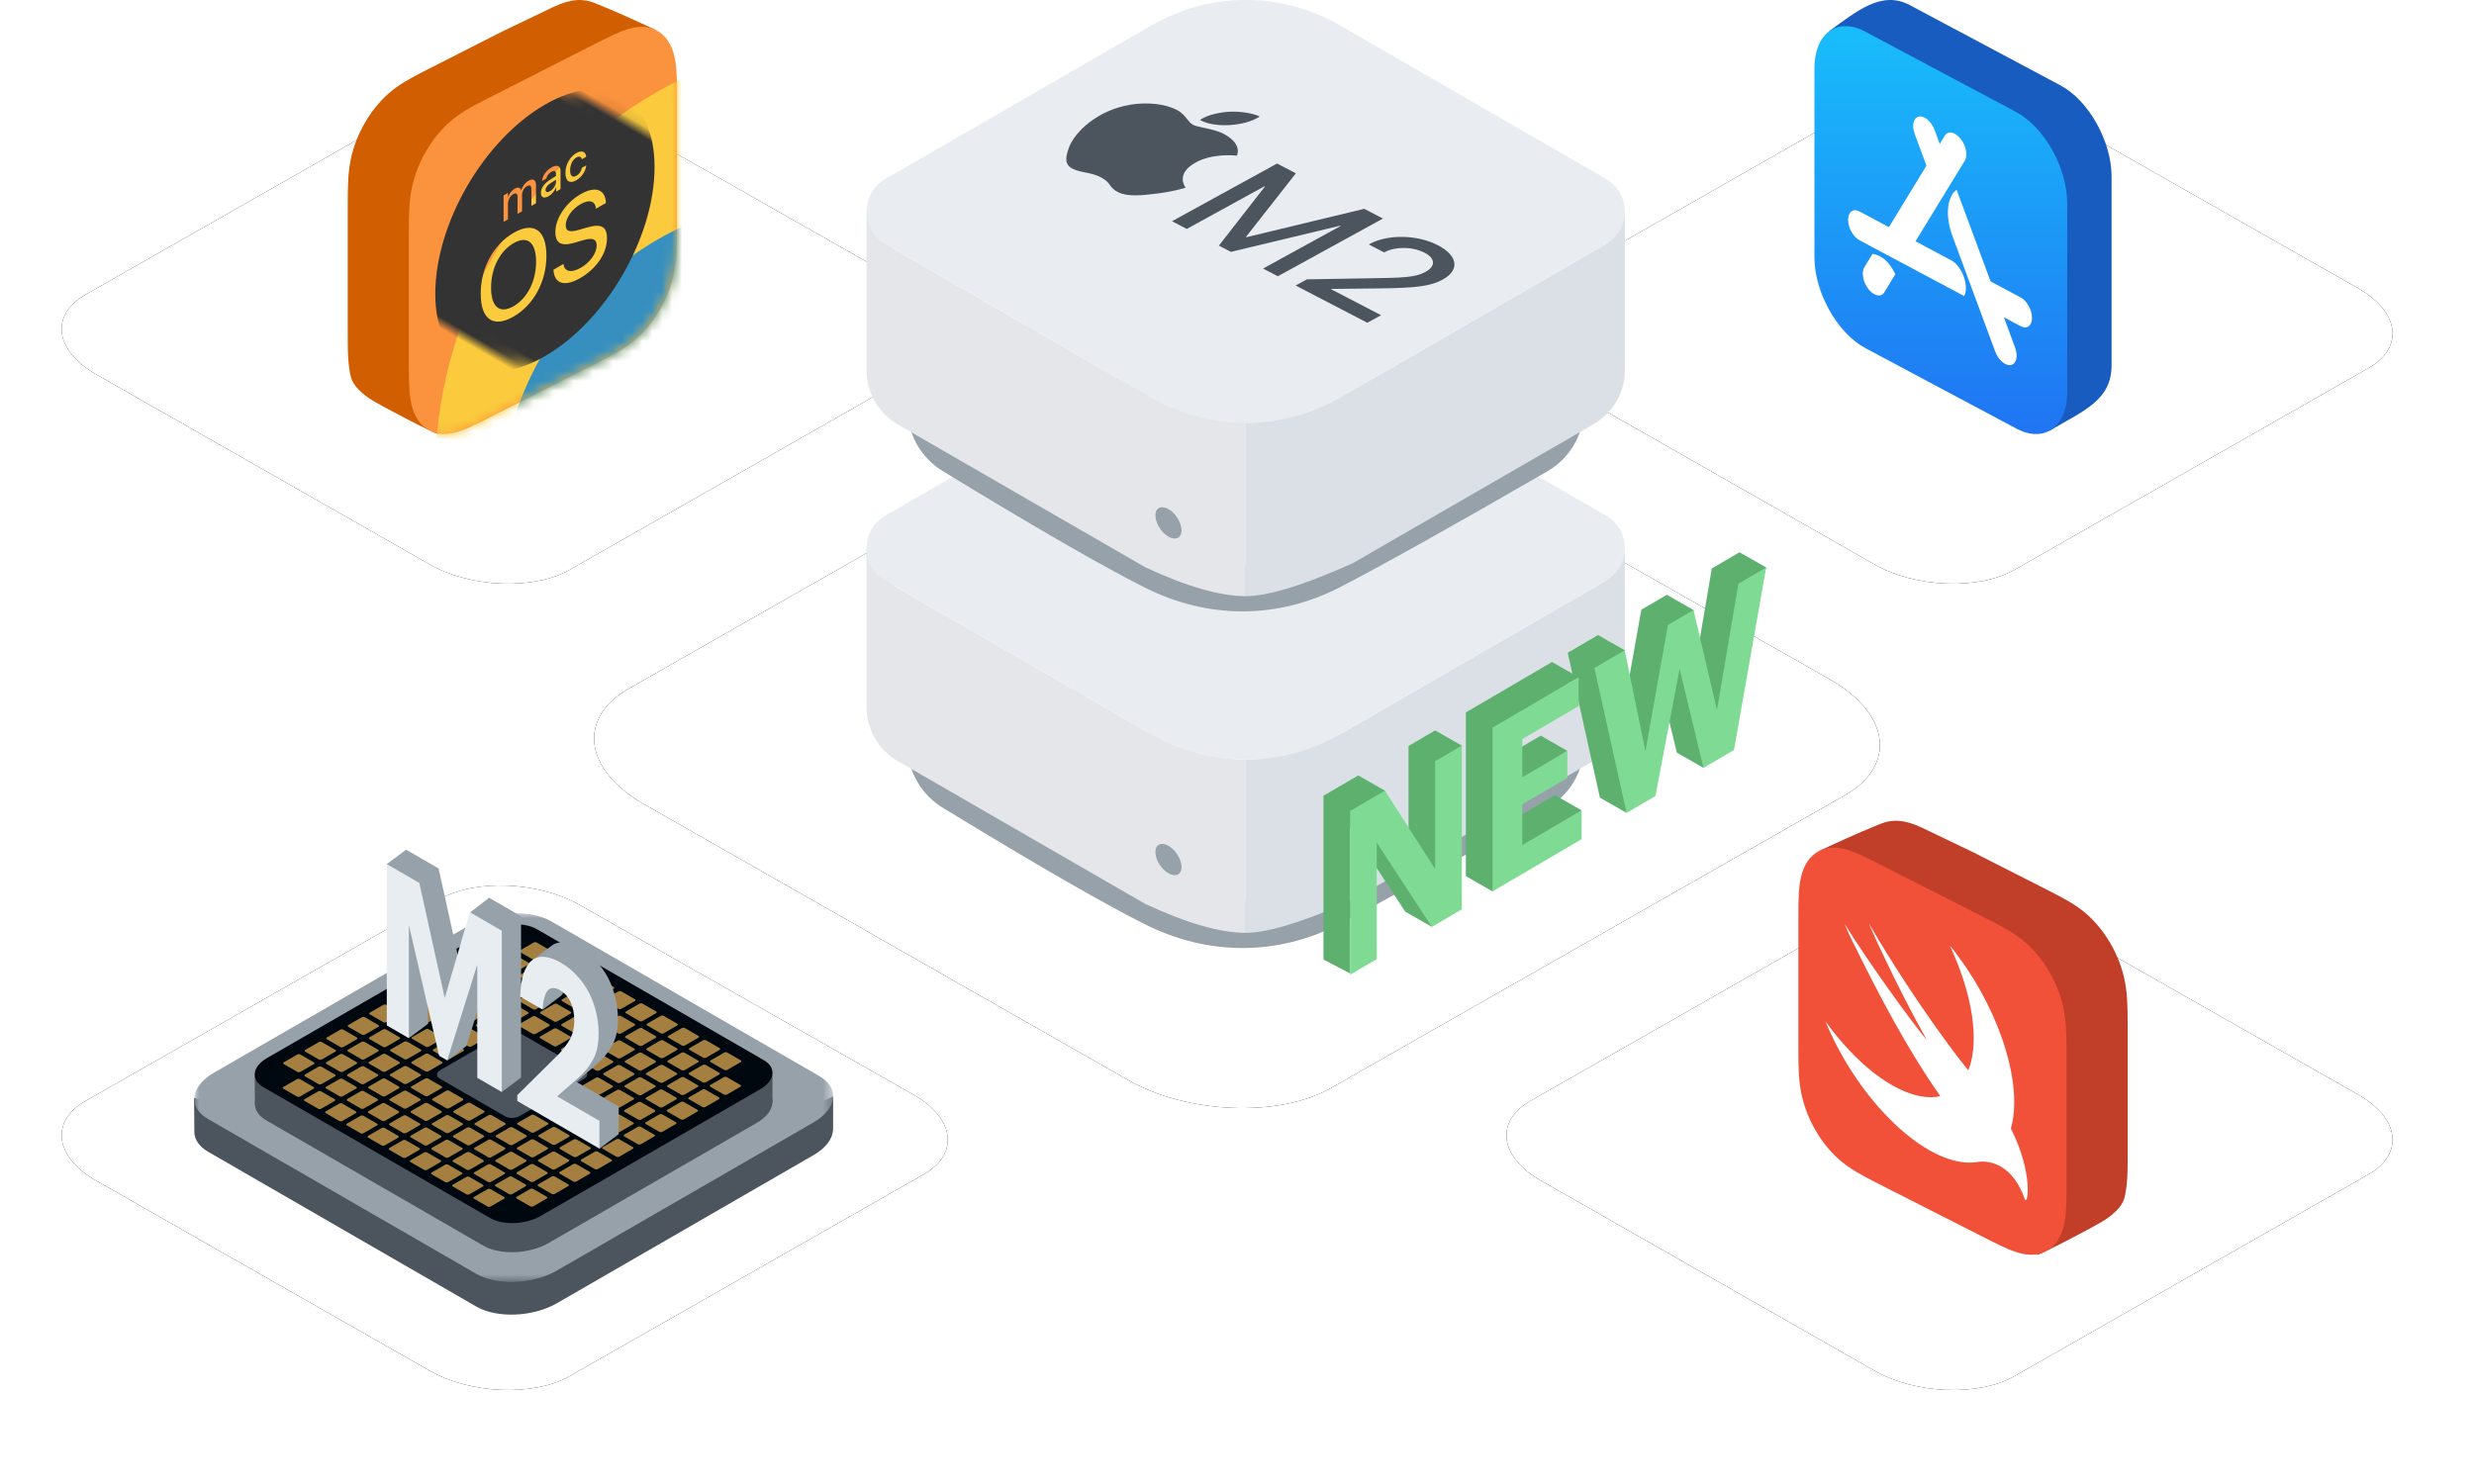 <svg xmlns="http://www.w3.org/2000/svg" xmlns:xlink="http://www.w3.org/1999/xlink" width="250" height="150" viewBox="0 0 250 150"><defs><filter id="b" width="127.7%" height="148.6%" x="-13.9%" y="-24.3%" filterUnits="objectBoundingBox"><feOffset in="SourceAlpha" result="shadowOffsetOuter1"/><feGaussianBlur in="shadowOffsetOuter1" result="shadowBlurOuter1" stdDeviation="6"/><feColorMatrix in="shadowBlurOuter1" values="0 0 0 0 0.216 0 0 0 0 0.561 0 0 0 0 0.749 0 0 0 0.15 0"/></filter><filter id="d" width="140.2%" height="170.6%" x="-20.1%" y="-35.3%" filterUnits="objectBoundingBox"><feOffset in="SourceAlpha" result="shadowOffsetOuter1"/><feGaussianBlur in="shadowOffsetOuter1" result="shadowBlurOuter1" stdDeviation="6"/><feColorMatrix in="shadowBlurOuter1" values="0 0 0 0 0.216 0 0 0 0 0.561 0 0 0 0 0.749 0 0 0 0.15 0"/></filter><filter id="f" width="140.2%" height="170.6%" x="-20.1%" y="-35.3%" filterUnits="objectBoundingBox"><feOffset in="SourceAlpha" result="shadowOffsetOuter1"/><feGaussianBlur in="shadowOffsetOuter1" result="shadowBlurOuter1" stdDeviation="6"/><feColorMatrix in="shadowBlurOuter1" values="0 0 0 0 0.216 0 0 0 0 0.561 0 0 0 0 0.749 0 0 0 0.15 0"/></filter><filter id="h" width="140.2%" height="170.6%" x="-20.1%" y="-35.3%" filterUnits="objectBoundingBox"><feOffset in="SourceAlpha" result="shadowOffsetOuter1"/><feGaussianBlur in="shadowOffsetOuter1" result="shadowBlurOuter1" stdDeviation="6"/><feColorMatrix in="shadowBlurOuter1" values="0 0 0 0 0.216 0 0 0 0 0.561 0 0 0 0 0.749 0 0 0 0.15 0"/></filter><filter id="j" width="140.2%" height="170.6%" x="-20.1%" y="-35.3%" filterUnits="objectBoundingBox"><feOffset in="SourceAlpha" result="shadowOffsetOuter1"/><feGaussianBlur in="shadowOffsetOuter1" result="shadowBlurOuter1" stdDeviation="6"/><feColorMatrix in="shadowBlurOuter1" values="0 0 0 0 0.216 0 0 0 0 0.561 0 0 0 0 0.749 0 0 0 0.15 0"/></filter><filter id="k" width="141.8%" height="151.8%" x="-20.9%" y="-17.8%" filterUnits="objectBoundingBox"><feOffset dy="5" in="SourceAlpha" result="shadowOffsetOuter1"/><feGaussianBlur in="shadowOffsetOuter1" result="shadowBlurOuter1" stdDeviation="4.5"/><feColorMatrix in="shadowBlurOuter1" result="shadowMatrixOuter1" values="0 0 0 0 0.298 0 0 0 0 0.333 0 0 0 0 0.365 0 0 0 0.15 0"/><feMerge><feMergeNode in="shadowMatrixOuter1"/><feMergeNode in="SourceGraphic"/></feMerge></filter><path id="a" d="M65.059,81.273 L113.959,109.146 C119.949,112.598 129.234,112.973 134.505,109.974 L186.421,80.385 C191.672,77.387 191.013,72.159 184.943,68.688 L135.983,40.854 C129.893,37.402 120.708,37.027 115.436,40.026 L63.521,69.615 C58.35,72.574 58.989,77.801 65.059,81.273 Z"/><path id="c" d="M155.689,37.823 L189.391,57.033 C193.519,59.412 199.918,59.67 203.551,57.604 L239.33,37.211 C242.95,35.145 242.496,31.542 238.312,29.15 L204.569,9.967 C200.372,7.588 194.042,7.33 190.409,9.396 L154.629,29.789 C151.065,31.828 151.506,35.43 155.689,37.823 Z"/><path id="e" d="M155.689,119.323 L189.391,138.533 C193.519,140.912 199.918,141.17 203.551,139.104 L239.33,118.711 C242.95,116.645 242.496,113.042 238.312,110.65 L204.569,91.467 C200.372,89.088 194.042,88.83 190.409,90.896 L154.629,111.289 C151.065,113.328 151.506,116.93 155.689,119.323 Z"/><path id="g" d="M9.689,37.823 L43.391,57.033 C47.519,59.412 53.918,59.67 57.551,57.604 L93.33,37.211 C96.95,35.145 96.496,31.542 92.312,29.15 L58.569,9.967 C54.372,7.588 48.042,7.33 44.409,9.396 L8.629,29.789 C5.065,31.828 5.506,35.43 9.689,37.823 Z"/><path id="i" d="M9.689,119.323 L43.391,138.533 C47.519,140.912 53.918,141.17 57.551,139.104 L93.33,118.711 C96.95,116.645 96.496,113.042 92.312,110.65 L58.569,91.467 C54.372,89.088 48.042,88.83 44.409,90.896 L8.629,111.289 C5.065,113.328 5.506,116.93 9.689,119.323 Z"/><path id="m" d="M27.1,22.958 C27.098,22.632 27.095,22.305 27.088,21.976 C27.072,21.259 27.037,20.526 26.931,19.771 C26.824,19.005 26.649,18.254 26.373,17.467 C26.103,16.694 25.749,15.933 25.326,15.215 C24.904,14.496 24.417,13.826 23.885,13.232 C23.344,12.629 22.789,12.138 22.193,11.707 C21.606,11.282 21.007,10.936 20.413,10.615 C20.14,10.468 19.868,10.326 19.595,10.185 C19.271,10.019 18.948,9.854 18.624,9.69 L11.45,6.045 L8.478,4.535 C8.154,4.37 7.83,4.206 7.507,4.043 C7.234,3.907 6.961,3.772 6.689,3.642 C6.54,3.572 6.392,3.502 6.243,3.435 C5.796,3.234 5.349,3.054 4.908,2.925 C4.461,2.794 4.038,2.72 3.625,2.713 C3.488,2.712 3.352,2.717 3.217,2.731 C2.817,2.771 2.444,2.879 2.104,3.053 C1.99,3.111 1.881,3.176 1.775,3.248 C1.353,3.538 0.999,3.939 0.728,4.437 C0.453,4.944 0.278,5.517 0.171,6.174 C0.065,6.822 0.03,7.519 0.014,8.22 C0.007,8.542 0.004,8.866 0.002,9.19 C0,9.576 0,9.962 0,10.349 L0,15.623 L0,22.462 C0,22.849 0,23.235 0.002,23.623 C0.004,23.949 0.007,24.276 0.014,24.605 C0.03,25.322 0.065,26.055 0.171,26.809 C0.278,27.576 0.453,28.327 0.728,29.114 C0.999,29.887 1.353,30.648 1.775,31.366 C2.197,32.085 2.684,32.755 3.217,33.349 C3.758,33.953 4.313,34.443 4.908,34.874 C5.496,35.298 6.095,35.645 6.689,35.965 C6.961,36.113 7.234,36.255 7.507,36.395 C7.83,36.563 8.154,36.727 8.478,36.891 L18.624,42.046 C18.948,42.211 19.271,42.376 19.595,42.537 C19.868,42.674 20.14,42.809 20.413,42.939 C21.007,43.221 21.606,43.484 22.193,43.656 C22.789,43.831 23.344,43.904 23.885,43.85 C24.417,43.797 24.904,43.622 25.326,43.332 C25.749,43.043 26.103,42.642 26.373,42.144 C26.649,41.637 26.824,41.064 26.931,40.406 C27.037,39.759 27.072,39.062 27.088,38.361 C27.095,38.039 27.098,37.716 27.1,37.391 C27.102,37.005 27.102,36.619 27.102,36.232 L27.102,24.119 C27.102,23.732 27.102,23.346 27.1,22.958 Z"/><linearGradient id="l" x1="50%" x2="50%" y1="0%" y2="100%"><stop offset="0%" stop-color="#18BFFB"/><stop offset="100%" stop-color="#2072F3"/></linearGradient><polygon id="o" points="0 0 64.55 0 64.55 37.268 0 37.268"/></defs><g fill="none" fill-rule="evenodd"><rect width="250" height="150"/><use xlink:href="#a" fill="#000" filter="url(#b)"/><use xlink:href="#a" fill="#FFF"/><use xlink:href="#c" fill="#000" filter="url(#d)"/><use xlink:href="#c" fill="#FFF"/><use xlink:href="#e" fill="#000" filter="url(#f)"/><use xlink:href="#e" fill="#FFF"/><use xlink:href="#g" fill="#000" filter="url(#h)"/><use xlink:href="#g" fill="#FFF"/><use xlink:href="#i" fill="#000" filter="url(#j)"/><use xlink:href="#i" fill="#FFF"/><g filter="url(#k)" transform="translate(87.565 29.028)"><path fill="#97A1AA" d="M25.615,53.654 L4.123,41.244 C4.123,43.912 5.546,46.376 7.856,47.71 C17.043,53.317 23.779,57.202 28.063,59.364 C34.489,62.607 41.524,62.607 47.82,59.364 C52.017,57.202 59.005,53.297 68.784,47.649 C71.033,46.348 72.44,43.976 72.512,41.39 L72.515,41.179 L50.973,53.643 C43.13,58.181 33.461,58.185 25.615,53.654 Z"/><path fill="#DAE0E5" d="M73.466,42.882 L49.154,56.917 L48.485,57.214 L47.833,57.497 L47.198,57.767 L46.579,58.022 C46.478,58.064 46.377,58.105 46.276,58.145 L45.683,58.38 L45.106,58.601 L44.546,58.808 L44.002,59.001 L43.476,59.181 C43.389,59.21 43.303,59.238 43.218,59.265 L42.717,59.424 C42.059,59.627 41.445,59.793 40.876,59.921 L40.457,60.011 C39.637,60.177 38.917,60.26 38.297,60.26 L38.297,42.753 C41.925,42.753 45.632,41.467 48.852,39.617 L74.527,24.782 C75.566,24.108 76.469,22.903 76.633,21.539 L76.633,37.396 C76.633,39.659 75.426,41.75 73.466,42.882 Z"/><path fill="#E4E6EA" d="M38.317,60.26 C35.726,60.26 32.343,59.286 28.167,57.34 L3.168,42.911 C1.208,41.78 0,39.688 0,37.425 L0,21.529 L2.872,25.242 L28.424,39.981 C32.245,41.829 35.543,42.753 38.317,42.753 L38.317,60.26 Z"/><path fill="#E9EDF2" d="M28.816,40.207 L1.901,24.667 C0.083,23.618 -0.54,21.293 0.51,19.476 C0.843,18.898 1.323,18.418 1.901,18.085 L28.815,2.546 C34.694,-0.849 41.938,-0.849 47.817,2.546 L74.733,18.086 C76.55,19.135 77.173,21.459 76.124,23.277 C75.79,23.855 75.31,24.334 74.733,24.668 L47.818,40.207 C41.939,43.601 34.696,43.601 28.816,40.207 Z"/><path fill="#97A1AA" d="M30.51,54.244 C31.239,54.662 31.83,54.378 31.83,53.61 C31.83,52.842 31.239,51.881 30.51,51.463 C29.781,51.045 29.19,51.328 29.19,52.096 C29.19,52.864 29.781,53.826 30.51,54.244 Z"/></g><g transform="translate(87.565)"><path fill="#97A1AA" d="M25.615,53.654 L4.123,41.244 C4.123,43.912 5.546,46.376 7.856,47.71 C17.043,53.317 23.779,57.202 28.063,59.364 C34.489,62.607 41.524,62.607 47.82,59.364 C52.017,57.202 59.005,53.297 68.784,47.649 C71.033,46.348 72.44,43.976 72.512,41.39 L72.515,41.179 L50.973,53.643 C43.13,58.181 33.461,58.185 25.615,53.654 Z"/><path fill="#DAE0E5" d="M73.466,42.882 L49.154,56.917 L48.485,57.214 L47.833,57.497 L47.198,57.767 L46.579,58.022 C46.478,58.064 46.377,58.105 46.276,58.145 L45.683,58.38 L45.106,58.601 L44.546,58.808 L44.002,59.001 L43.476,59.181 C43.389,59.21 43.303,59.238 43.218,59.265 L42.717,59.424 C42.059,59.627 41.445,59.793 40.876,59.921 L40.457,60.011 C39.637,60.177 38.917,60.26 38.297,60.26 L38.297,42.753 C41.925,42.753 45.632,41.467 48.852,39.617 L74.527,24.782 C75.566,24.108 76.469,22.903 76.633,21.539 L76.633,37.396 C76.633,39.659 75.426,41.75 73.466,42.882 Z"/><path fill="#E4E6EA" d="M38.317,60.26 C35.726,60.26 32.343,59.286 28.167,57.34 L3.168,42.911 C1.208,41.78 0,39.688 0,37.425 L0,21.529 L2.872,25.242 L28.424,39.981 C32.245,41.829 35.543,42.753 38.317,42.753 L38.317,60.26 Z"/><path fill="#E9EDF2" d="M28.816,40.207 L1.901,24.667 C0.083,23.618 -0.54,21.293 0.51,19.476 C0.843,18.898 1.323,18.418 1.901,18.085 L28.815,2.546 C34.694,-0.849 41.938,-0.849 47.817,2.546 L74.733,18.086 C76.55,19.135 77.173,21.459 76.124,23.277 C75.79,23.855 75.31,24.334 74.733,24.668 L47.818,40.207 C41.939,43.601 34.696,43.601 28.816,40.207 Z"/><path fill="#4C555D" d="M36.627,11.294 C35.645,11.358 34.407,11.621 33.699,12.122 C34.415,12.562 35.674,12.718 36.755,12.638 C37.836,12.565 38.997,12.277 39.733,11.775 C39.009,11.429 37.722,11.236 36.627,11.294 Z M25.425,19.427 C26.372,19.904 27.839,19.752 29.293,19.571 C30.769,19.399 31.916,19.068 32.193,18.989 C32.225,18.979 32.246,18.973 32.253,18.972 C32.239,18.957 31.13,17.617 33.244,16.434 C34.956,15.479 37.168,15.706 37.413,15.731 C37.422,15.732 37.429,15.732 37.432,15.733 C37.834,14.642 36.73,13.894 36.299,13.647 C35.707,13.265 34.807,13.072 34.074,12.915 C33.611,12.816 33.215,12.731 33.005,12.622 C32.765,12.498 32.589,12.278 32.391,12.033 C32.134,11.714 31.841,11.351 31.33,11.094 C30.133,10.494 28.369,10.303 26.69,10.578 C23.303,11.129 20.999,13.369 20.443,14.947 C20.172,15.721 19.893,16.611 20.84,17.065 C21.267,17.27 21.684,17.351 22.114,17.436 C22.61,17.533 23.125,17.633 23.695,17.93 C24.233,18.21 24.425,18.47 24.609,18.721 C24.787,18.962 24.958,19.194 25.425,19.427 Z M30.865,22.362 L32.362,23.14 L40.2,18.835 L40.251,18.862 L35.605,24.826 L36.824,25.459 L47.853,22.814 L47.904,22.841 L40.067,27.146 L41.564,27.924 L52.183,22.091 L50.29,21.107 L38.378,23.978 L38.334,23.955 L43.385,17.517 L41.485,16.529 L30.865,22.362 Z M43.361,28.859 L50.603,32.624 L51.994,31.86 L46.953,29.239 L47.02,29.203 L51.796,29.152 C55.58,29.106 57.006,28.926 58.22,28.259 L58.235,28.251 C59.95,27.309 59.777,25.851 57.745,24.794 C55.676,23.718 52.693,23.639 50.794,24.682 L50.75,24.706 L52.305,25.515 L52.35,25.49 C53.439,24.908 55.165,24.909 56.406,25.553 C57.477,26.11 57.519,26.903 56.518,27.461 L56.503,27.469 C55.679,27.922 54.804,28.065 51.982,28.108 L44.495,28.236 L43.361,28.859 Z"/><path fill="#97A1AA" d="M30.51,54.244 C31.239,54.662 31.83,54.378 31.83,53.61 C31.83,52.842 31.239,51.881 30.51,51.463 C29.781,51.045 29.19,51.328 29.19,52.096 C29.19,52.864 29.781,53.826 30.51,54.244 Z"/></g><g fill-rule="nonzero" transform="translate(133.738 55.82)"><path fill="#5EB06E" d="M0,24.614 L3.513,22.557 L6.207,24.097 L8.595,30.483 L8.595,19.582 L11.286,18.006 L13.98,19.546 L11.286,34.555 L10.953,37.866 L8.259,36.327 L2.691,27.806 L2.691,42.577 L0,41.162 L0,24.614 Z M14.388,16.19 L23.095,11.093 L25.789,12.632 L17.396,17.758 L17.396,21.211 L21.955,18.541 L24.649,20.081 L17.396,24.55 L17.396,28.061 L23.394,24.55 L26.088,26.089 L17.082,34.278 L14.388,32.739 L14.388,16.19 Z M24.683,10.163 L27.748,8.369 L30.442,9.908 L29.841,18.577 L32.12,5.809 L34.699,4.299 L37.393,5.839 L37.072,14.413 L39.239,1.641 L42.042,0 L44.736,1.539 L39.77,18.541 L38.402,21.796 L35.708,20.257 L33.895,12.721 L32.732,20.409 L30.85,23.101 L30.629,26.347 L27.935,24.808 L24.683,10.163 Z"/><path fill="#7FDB93" d="M2.694,26.153 L6.207,24.097 L11.289,32.022 L11.289,21.121 L13.98,19.546 L13.98,36.094 L10.953,37.866 L5.385,29.346 L5.385,41.126 L2.694,42.702 L2.694,26.153 Z M17.082,17.73 L25.789,12.632 L25.789,15.548 L20.09,18.885 L20.09,22.75 L24.649,20.081 L24.649,22.812 L20.09,25.481 L20.09,29.601 L26.088,26.089 L26.088,29.005 L17.082,34.278 L17.082,17.73 Z M27.377,11.702 L30.442,9.908 L32.534,20.116 L34.814,7.348 L37.393,5.839 L39.766,15.952 L41.933,3.18 L44.736,1.539 L41.485,19.991 L38.402,21.796 L35.991,11.774 L33.543,24.641 L30.629,26.347 L27.377,11.702 Z"/></g><g fill-rule="nonzero" transform="translate(183.348)"><path fill="#185CBF" d="M24.867,8.632 L9.644,0.517 C6.792,-1.003 4.305,1.12 1.507,3.13 L4.484,23.295 C4.484,26.861 6.792,30.983 9.644,32.503 L23.731,43.558 C27.204,41.507 30.03,40.479 30.03,36.909 L30.03,17.845 C30.027,14.273 27.718,10.152 24.867,8.632 Z"/><path fill="url(#l)" d="M20.383,11.322 L5.16,3.207 C2.308,1.687 0,3.347 0,6.918 L0,25.985 C0,29.552 2.308,33.673 5.16,35.193 L20.386,43.31 C23.234,44.828 25.546,43.17 25.546,39.599 L25.546,20.536 C25.543,16.964 23.234,12.842 20.383,11.322 Z"/><path fill="#FFF" d="M13.18,13.712 C13.499,13.182 14.211,13.326 14.77,14.024 C15.329,14.721 15.517,15.713 15.198,16.243 L10.214,24.389 L13.819,26.311 C14.987,26.934 15.642,29.002 15.134,29.923 L4.566,24.289 C3.921,23.945 3.404,23.022 3.404,22.214 C3.404,21.407 3.921,21.035 4.566,21.378 L7.529,22.958 L11.322,16.748 L10.137,13.541 C9.818,12.671 10.006,11.888 10.565,11.778 C11.124,11.676 11.83,12.288 12.155,13.162 L12.663,14.556 L13.18,13.712 Z M7.063,29.546 C6.743,30.076 6.031,29.932 5.473,29.235 C4.914,28.537 4.725,27.545 5.045,27.015 L5.875,25.659 C6.814,25.795 7.577,26.482 8.18,27.715 L7.063,29.546 Z M20.827,30.055 C21.472,30.399 21.989,31.322 21.989,32.13 C21.989,32.937 21.472,33.309 20.827,32.965 L19.148,32.07 L20.281,35.137 C20.6,36.007 20.412,36.79 19.853,36.9 C19.294,37.002 18.589,36.39 18.263,35.517 C16.354,30.353 14.92,26.486 13.969,23.912 C12.995,21.29 13.691,19.55 14.377,19.2 C15.141,21.246 16.28,24.329 17.803,28.443 L20.827,30.055 Z"/></g><g fill-rule="nonzero" transform="translate(181.726 82.959)"><path fill="#C13E29" d="M33.273,20.078 C33.271,19.751 33.268,19.425 33.261,19.095 C33.245,18.378 33.21,17.645 33.104,16.891 C32.997,16.124 32.822,15.373 32.546,14.586 C32.276,13.814 31.922,13.052 31.5,12.334 C31.077,11.615 30.591,10.946 30.058,10.352 C29.517,9.748 28.962,9.257 28.367,8.827 C27.779,8.402 27.18,8.056 26.586,7.735 C26.313,7.587 26.041,7.445 25.768,7.305 C25.445,7.138 25.121,6.973 24.797,6.809 L17.623,3.164 C15.451,2.114 13.755,1.3 12.533,0.722 C10.68,-0.155 9.479,-0.155 8.319,0.307 C5.865,1.284 2.72,2.752 2.104,3.053 C2.912,3.357 6.203,4.639 6.187,5.339 C6.18,5.661 6.177,5.985 6.175,6.309 C6.173,6.695 6.173,7.081 6.173,7.468 L6.173,12.742 L6.173,19.581 C6.173,19.968 6.173,20.354 6.175,20.742 C6.177,21.068 6.18,21.395 6.187,21.724 C6.203,22.441 6.238,23.174 6.344,23.929 C6.451,24.695 6.626,25.446 6.902,26.233 C7.172,27.006 7.526,27.767 7.948,28.485 C8.37,29.204 8.857,29.874 9.39,30.468 C9.931,31.072 10.486,31.562 11.082,31.993 C11.669,32.417 12.268,32.764 12.862,33.085 C13.134,33.232 13.407,33.374 13.68,33.515 C14.004,33.682 14.327,33.846 14.651,34.01 L24.797,39.166 C25.121,39.33 25.445,39.495 25.768,39.657 C26.041,39.793 26.313,39.928 26.586,40.058 C27.18,40.341 23.526,44.027 24.161,43.868 C24.797,43.708 30.154,40.9 31.006,40.329 C31.857,39.757 32.7,39.005 32.934,38.18 C33.168,37.355 33.245,36.181 33.261,35.48 C33.268,35.158 33.271,34.835 33.273,34.51 C33.275,34.124 33.275,33.738 33.275,33.351 L33.275,21.238 C33.275,20.852 33.275,20.465 33.273,20.078 Z"/><path fill="#F05138" d="M27.1,22.958 C27.098,22.632 27.095,22.305 27.088,21.976 C27.072,21.259 27.037,20.526 26.931,19.771 C26.824,19.005 26.649,18.254 26.373,17.467 C26.103,16.694 25.749,15.933 25.326,15.215 C24.904,14.496 24.417,13.826 23.885,13.232 C23.344,12.629 22.789,12.138 22.193,11.707 C21.606,11.282 21.007,10.936 20.413,10.615 C20.14,10.468 19.868,10.326 19.595,10.185 C19.271,10.019 18.948,9.854 18.624,9.69 L11.45,6.045 L8.478,4.535 C8.154,4.37 7.83,4.206 7.507,4.043 C7.234,3.907 6.961,3.772 6.689,3.642 C6.54,3.572 6.392,3.502 6.243,3.435 C5.796,3.234 5.349,3.054 4.908,2.925 C4.461,2.794 4.038,2.72 3.625,2.713 C3.488,2.712 3.352,2.717 3.217,2.731 C2.817,2.771 2.444,2.879 2.104,3.053 C1.99,3.111 1.881,3.176 1.775,3.248 C1.353,3.538 0.999,3.939 0.728,4.437 C0.453,4.944 0.278,5.517 0.171,6.174 C0.065,6.822 0.03,7.519 0.014,8.22 C0.007,8.542 0.004,8.866 0.002,9.19 C0,9.576 0,9.962 0,10.349 L0,15.623 L0,22.462 C0,22.849 0,23.235 0.002,23.623 C0.004,23.949 0.007,24.276 0.014,24.605 C0.03,25.322 0.065,26.055 0.171,26.809 C0.278,27.576 0.453,28.327 0.728,29.114 C0.999,29.887 1.353,30.648 1.775,31.366 C2.197,32.085 2.684,32.755 3.217,33.349 C3.758,33.953 4.313,34.443 4.908,34.874 C5.496,35.298 6.095,35.645 6.689,35.965 C6.961,36.113 7.234,36.255 7.507,36.395 C7.83,36.563 8.154,36.727 8.478,36.891 L18.624,42.046 C18.948,42.211 19.271,42.376 19.595,42.537 C19.868,42.674 20.14,42.809 20.413,42.939 C21.007,43.221 21.606,43.484 22.193,43.656 C22.789,43.831 23.344,43.904 23.885,43.85 C24.417,43.797 24.904,43.622 25.326,43.332 C25.749,43.043 26.103,42.642 26.373,42.144 C26.649,41.637 26.824,41.064 26.931,40.406 C27.037,39.759 27.072,39.062 27.088,38.361 C27.095,38.039 27.098,37.716 27.1,37.391 C27.102,37.005 27.102,36.619 27.102,36.232 L27.102,24.119 C27.102,23.732 27.102,23.346 27.1,22.958 Z"/><path fill="#FFF" d="M21.475,31.111 C21.474,31.11 21.474,31.109 21.473,31.108 C21.503,31.001 21.534,30.896 21.56,30.784 C22.685,26.005 19.94,18.285 15.294,12.594 C17.33,16.923 18.23,21.371 17.43,24.455 C17.359,24.73 17.273,24.985 17.179,25.228 C17.076,25.095 16.946,24.937 16.772,24.734 C16.772,24.734 12.151,18.98 7.142,10.41 C7.011,10.185 9.813,16.548 12.993,22.176 C11.495,20.41 7.319,14.662 4.676,10.43 C5.001,11.242 5.387,12.061 5.812,12.876 C8.019,17.34 10.898,22.926 14.347,27.845 C11.924,28.385 8.499,26.783 5.09,23.144 C4.247,22.244 3.454,21.272 2.72,20.252 C4.164,23.741 6.386,27.248 9.091,30.011 C12.317,33.305 15.525,34.823 17.915,34.521 L17.913,34.523 C17.924,34.521 17.938,34.519 17.949,34.516 C18.047,34.503 18.144,34.488 18.24,34.469 C19.388,34.341 21.655,34.771 22.872,38.217 C23.17,39.06 23.804,35.715 21.475,31.111 Z"/></g><g transform="matrix(-1 0 0 1 68.415 0)"><path fill="#D15E00" fill-rule="nonzero" d="M33.273,20.078 C33.271,19.751 33.268,19.425 33.261,19.095 C33.245,18.378 33.21,17.645 33.104,16.891 C32.997,16.124 32.822,15.373 32.546,14.586 C32.276,13.814 31.922,13.052 31.5,12.334 C31.077,11.615 30.591,10.946 30.058,10.352 C29.517,9.748 28.962,9.257 28.367,8.827 C27.779,8.402 27.18,8.056 26.586,7.735 C26.313,7.587 26.041,7.445 25.768,7.305 C25.445,7.138 25.121,6.973 24.797,6.809 L17.623,3.164 C15.451,2.114 13.755,1.3 12.533,0.722 C10.68,-0.155 9.479,-0.155 8.319,0.307 C5.865,1.284 2.72,2.752 2.104,3.053 C2.912,3.357 6.203,4.639 6.187,5.339 C6.18,5.661 6.177,5.985 6.175,6.309 C6.173,6.695 6.173,7.081 6.173,7.468 L6.173,12.742 L6.173,19.581 C6.173,19.968 6.173,20.354 6.175,20.742 C6.177,21.068 6.18,21.395 6.187,21.724 C6.203,22.441 6.238,23.174 6.344,23.929 C6.451,24.695 6.626,25.446 6.902,26.233 C7.172,27.006 7.526,27.767 7.948,28.485 C8.37,29.204 8.857,29.874 9.39,30.468 C9.931,31.072 10.486,31.562 11.082,31.993 C11.669,32.417 12.268,32.764 12.862,33.085 C13.134,33.232 13.407,33.374 13.68,33.515 C14.004,33.682 14.327,33.846 14.651,34.01 L24.797,39.166 C25.121,39.33 25.445,39.495 25.768,39.657 C26.041,39.793 26.313,39.928 26.586,40.058 C27.18,40.341 23.526,44.027 24.161,43.868 C24.797,43.708 30.154,40.9 31.006,40.329 C31.857,39.757 32.7,39.005 32.934,38.18 C33.168,37.355 33.245,36.181 33.261,35.48 C33.268,35.158 33.271,34.835 33.273,34.51 C33.275,34.124 33.275,33.738 33.275,33.351 L33.275,21.238 C33.275,20.852 33.275,20.465 33.273,20.078 Z"/><mask id="n" fill="#fff"><use xlink:href="#m"/></mask><use xlink:href="#m" fill="#FB923D" fill-rule="nonzero"/><circle cx="-20.187" cy="48.018" r="44.642" fill="#FBCB3D" mask="url(#n)"/><circle cx="-14.029" cy="51.866" r="31.942" fill="#378FBF" mask="url(#n)"/><path fill="#333" d="M10.65,21.193 C9.251,20.385 7.309,20.495 5.614,21.474 C3.924,22.45 3.733,23.57 5.132,24.379 C6.526,25.183 8.472,25.076 10.163,24.1 C11.858,23.122 12.044,21.998 10.65,21.193 L10.65,21.193 Z M10.946,28.78 C9.389,27.88 9.141,26.801 10.339,26.024 L11.354,26.609 C10.705,27.075 10.931,27.761 11.9,28.321 C12.829,28.857 13.978,28.965 14.637,28.585 C15.207,28.256 15.145,27.823 14.442,27.144 L13.753,26.486 C12.761,25.539 12.758,24.851 13.736,24.286 C14.94,23.591 16.834,23.72 18.341,24.59 C19.815,25.441 20.003,26.52 18.834,27.24 L17.83,26.661 C18.488,26.201 18.337,25.597 17.447,25.083 C16.562,24.572 15.497,24.48 14.843,24.857 C14.328,25.155 14.408,25.553 15.112,26.232 L15.692,26.788 C16.807,27.84 16.835,28.52 15.803,29.116 C14.486,29.876 12.617,29.744 10.946,28.78 L10.946,28.78 Z M16.801,22.007 C16.707,21.974 16.621,21.935 16.542,21.89 C16.425,21.823 16.335,21.752 16.271,21.677 C16.207,21.602 16.171,21.527 16.161,21.453 C16.152,21.378 16.17,21.305 16.216,21.234 C16.262,21.162 16.337,21.097 16.441,21.037 C16.645,20.919 16.881,20.871 17.148,20.893 C17.415,20.915 17.703,21.004 18.011,21.161 L18.677,21.504 L18.857,21.4 C18.99,21.323 19.05,21.239 19.034,21.15 C19.018,21.06 18.932,20.97 18.776,20.88 C18.713,20.844 18.645,20.814 18.576,20.792 C18.505,20.769 18.435,20.754 18.365,20.747 C18.293,20.74 18.224,20.74 18.156,20.748 C18.089,20.756 18.024,20.772 17.964,20.794 L17.528,20.542 C17.633,20.485 17.753,20.445 17.888,20.422 C18.023,20.4 18.164,20.394 18.311,20.405 C18.458,20.415 18.604,20.442 18.752,20.486 C18.9,20.531 19.039,20.591 19.171,20.667 C19.313,20.749 19.424,20.833 19.504,20.92 C19.583,21.008 19.631,21.094 19.646,21.179 C19.662,21.265 19.645,21.347 19.596,21.426 C19.547,21.506 19.465,21.579 19.35,21.646 L17.758,22.565 L17.313,22.308 L17.7,22.085 L17.689,22.078 C17.593,22.096 17.495,22.104 17.394,22.104 C17.292,22.103 17.192,22.096 17.092,22.08 C16.993,22.063 16.896,22.039 16.801,22.007 L16.801,22.007 Z M4.227,24.901 C2.185,23.722 2.315,22.168 4.565,20.869 C6.816,19.569 9.511,19.492 11.553,20.671 C13.595,21.85 13.456,23.404 11.206,24.703 C8.956,26.002 6.269,26.08 4.227,24.901 L4.227,24.901 Z M14.325,17.904 L14.77,18.161 L14.377,18.388 L14.386,18.393 C14.478,18.371 14.573,18.357 14.668,18.353 C14.763,18.349 14.856,18.352 14.951,18.365 C15.045,18.377 15.136,18.397 15.223,18.426 C15.311,18.455 15.393,18.491 15.469,18.535 C15.632,18.629 15.732,18.731 15.766,18.841 C15.802,18.95 15.77,19.061 15.672,19.172 L15.683,19.179 C15.783,19.155 15.885,19.142 15.989,19.138 C16.093,19.134 16.197,19.139 16.299,19.153 C16.401,19.167 16.5,19.189 16.596,19.221 C16.692,19.252 16.781,19.292 16.865,19.34 C16.979,19.406 17.066,19.477 17.123,19.553 C17.18,19.628 17.209,19.703 17.21,19.78 C17.21,19.857 17.181,19.933 17.122,20.008 C17.063,20.084 16.976,20.155 16.861,20.221 L15.279,21.134 L14.815,20.866 L16.285,20.017 C16.438,19.929 16.517,19.838 16.521,19.745 C16.525,19.651 16.455,19.562 16.308,19.478 C16.237,19.436 16.158,19.406 16.074,19.386 C15.99,19.366 15.903,19.356 15.815,19.358 C15.727,19.358 15.64,19.37 15.553,19.392 C15.466,19.414 15.385,19.447 15.311,19.49 L13.871,20.321 L13.412,20.057 L14.921,19.186 C14.988,19.147 15.038,19.106 15.071,19.063 C15.104,19.019 15.121,18.976 15.121,18.931 C15.121,18.887 15.103,18.842 15.069,18.799 C15.034,18.755 14.983,18.713 14.914,18.673 C14.842,18.631 14.763,18.601 14.675,18.581 C14.588,18.561 14.498,18.552 14.408,18.554 C14.317,18.556 14.228,18.568 14.139,18.591 C14.052,18.614 13.944,18.633 13.868,18.676 L12.445,19.498 L12.005,19.243 L14.325,17.904 Z M19.983,21.943 C20.182,21.89 20.381,21.86 20.58,21.855 C20.78,21.85 20.975,21.87 21.165,21.915 C21.356,21.961 21.534,22.031 21.699,22.126 C21.848,22.212 21.96,22.303 22.036,22.397 C22.112,22.492 22.155,22.585 22.166,22.678 C22.177,22.771 22.158,22.861 22.109,22.947 C22.06,23.034 21.984,23.112 21.883,23.182 L21.439,22.925 C21.488,22.883 21.525,22.839 21.549,22.792 C21.573,22.745 21.58,22.696 21.572,22.647 C21.563,22.597 21.538,22.548 21.496,22.498 C21.455,22.448 21.393,22.401 21.313,22.354 C21.219,22.3 21.113,22.262 20.999,22.239 C20.885,22.216 20.765,22.21 20.642,22.218 C20.519,22.226 20.392,22.25 20.263,22.29 C20.134,22.33 20.009,22.385 19.888,22.455 C19.763,22.527 19.666,22.601 19.597,22.675 C19.528,22.749 19.487,22.823 19.475,22.894 C19.461,22.965 19.475,23.034 19.516,23.1 C19.558,23.165 19.624,23.225 19.717,23.279 C19.87,23.367 20.029,23.417 20.197,23.432 C20.364,23.446 20.529,23.422 20.695,23.36 L21.14,23.617 C21.007,23.679 20.863,23.724 20.709,23.75 C20.554,23.776 20.399,23.784 20.242,23.775 C20.084,23.765 19.928,23.738 19.772,23.692 C19.616,23.647 19.468,23.583 19.327,23.502 C19.161,23.406 19.038,23.304 18.958,23.194 C18.878,23.085 18.841,22.972 18.847,22.858 C18.854,22.743 18.904,22.628 18.999,22.513 C19.093,22.398 19.232,22.288 19.416,22.181 C19.595,22.077 19.784,21.998 19.983,21.943 L19.983,21.943 Z M24.358,16.935 C18.177,13.366 8.415,13.348 2.272,16.895 C-3.871,20.442 -3.84,26.077 2.341,29.646 C8.523,33.215 18.284,33.233 24.427,29.686 C30.57,26.139 30.54,20.504 24.358,16.935 L24.358,16.935 Z M18.17,21.796 L18.351,21.692 L17.745,21.387 C17.574,21.3 17.42,21.249 17.281,21.236 C17.142,21.222 17.022,21.245 16.919,21.304 C16.819,21.362 16.78,21.431 16.802,21.511 C16.822,21.592 16.901,21.671 17.036,21.749 C17.122,21.798 17.215,21.837 17.316,21.865 C17.416,21.893 17.518,21.909 17.619,21.914 C17.719,21.918 17.817,21.911 17.912,21.892 C18.007,21.873 18.093,21.841 18.17,21.796 L18.17,21.796 Z" mask="url(#n)" transform="scale(-1 1) rotate(-60 0 46.413)"/></g><g transform="translate(19.61 92.305)"><path fill="#4C555D" d="M64.574,21.704 L64.579,18.511 L62.619,19.443 L36.068,4.115 C33.997,2.919 30.345,3.07 27.953,4.451 L2.163,19.341 L0,18.66 L0.03,22.173 C0.065,22.903 0.524,23.595 1.425,24.116 L28.537,39.769 C30.608,40.965 34.26,40.813 36.652,39.432 L62.598,24.453 C63.844,23.733 64.506,22.817 64.567,21.934 L64.573,21.935 L64.574,21.786 C64.573,21.759 64.575,21.731 64.574,21.704"/><g transform="translate(.028)"><mask id="p" fill="#fff"><use xlink:href="#o"/></mask><path fill="#97A1AA" d="M28.509,36.461 L1.397,20.808 C-0.674,19.612 -0.412,17.504 1.98,16.123 L27.926,1.143 C30.318,-0.238 33.969,-0.389 36.04,0.807 L63.152,16.46 C65.224,17.656 64.962,19.764 62.57,21.145 L36.624,36.125 C34.232,37.505 30.581,37.657 28.509,36.461" mask="url(#p)"/></g><polygon fill="#4C555D" points="58.453 16.388 58.447 19.162 54.029 18.492"/><polygon fill="#4C555D" points="6.127 16.508 6.151 19.354 9.184 17.471"/><path fill="#4C555D" d="M29.249,33.612 L7.281,20.929 C6.551,20.507 6.18,19.946 6.151,19.355 C6.114,18.586 6.658,17.765 7.753,17.133 L28.776,4.995 C30.714,3.876 33.673,3.753 35.351,4.723 L57.319,17.406 C58.997,18.375 58.785,20.083 56.847,21.202 L35.824,33.339 C33.886,34.458 30.928,34.581 29.249,33.612"/><path fill="#00080F" d="M29.926,30.817 L7.004,17.583 C5.704,16.833 5.868,15.509 7.37,14.642 L29.559,1.831 C31.061,0.964 33.353,0.869 34.654,1.62 L57.575,14.854 C58.876,15.604 58.711,16.928 57.21,17.795 L35.02,30.606 C33.519,31.473 31.226,31.568 29.926,30.817"/><path fill="#A47F40" d="M34.325 4.726 32.937 3.925C32.859 3.879 32.868 3.799 32.959 3.746L34.303 2.971C34.394 2.918 34.533 2.912 34.611 2.958L35.999 3.759C36.078 3.805 36.068 3.885 35.977 3.937L34.634 4.713C34.543 4.765 34.404 4.771 34.325 4.726M36.465 5.961 35.077 5.16C34.998 5.115 35.008 5.034 35.099 4.982L36.443 4.206C36.534 4.154 36.673 4.148 36.751 4.194L38.139 4.995C38.218 5.04 38.208 5.12 38.117 5.173L36.773 5.949C36.682 6.001 36.544 6.007 36.465 5.961M38.605 7.197 37.217 6.396C37.138 6.35 37.148 6.27 37.239 6.217L38.582 5.442C38.673 5.389 38.812 5.383 38.891 5.429L40.279 6.23C40.358 6.276 40.348 6.356 40.257 6.408L38.913 7.184C38.822 7.236 38.684 7.242 38.605 7.197M40.745 8.432 39.356 7.631C39.278 7.586 39.288 7.505 39.379 7.453L40.722 6.677C40.813 6.624 40.952 6.619 41.031 6.664L42.419 7.466C42.498 7.511 42.487 7.591 42.397 7.644L41.053 8.42C40.962 8.472 40.823 8.478 40.745 8.432M42.884 9.668 41.496 8.866C41.418 8.821 41.428 8.741 41.519 8.688L42.862 7.913C42.953 7.86 43.092 7.854 43.17 7.9L44.559 8.701C44.637 8.746 44.627 8.826 44.537 8.879L43.193 9.655C43.102 9.707 42.963 9.713 42.884 9.668M45.024 10.903 43.636 10.102C43.558 10.056 43.567 9.976 43.658 9.923L45.002 9.148C45.093 9.095 45.232 9.089 45.31 9.135L46.698 9.937C46.777 9.982 46.767 10.062 46.676 10.114L45.333 10.89C45.241 10.943 45.103 10.948 45.024 10.903M47.164 12.138 45.776 11.337C45.697 11.292 45.707 11.211 45.798 11.159L47.141 10.383C47.233 10.331 47.372 10.325 47.45 10.371L48.838 11.172C48.917 11.217 48.907 11.297 48.816 11.35L47.472 12.126C47.381 12.178 47.243 12.184 47.164 12.138M49.304 13.374 47.916 12.573C47.837 12.527 47.847 12.447 47.938 12.394L49.281 11.619C49.372 11.566 49.511 11.56 49.59 11.606L50.978 12.407C51.057 12.453 51.047 12.533 50.956 12.585L49.612 13.361C49.521 13.413 49.383 13.419 49.304 13.374M51.443 14.609 50.055 13.808C49.977 13.763 49.987 13.682 50.078 13.63L51.421 12.854C51.512 12.802 51.651 12.796 51.73 12.841L53.118 13.643C53.197 13.688 53.186 13.768 53.096 13.821L51.752 14.597C51.661 14.649 51.522 14.655 51.443 14.609M53.583 15.845 52.195 15.043C52.117 14.998 52.126 14.918 52.218 14.865L53.561 14.09C53.652 14.037 53.791 14.031 53.869 14.077L55.257 14.878C55.336 14.923 55.326 15.003 55.235 15.056L53.892 15.832C53.801 15.884 53.662 15.89 53.583 15.845M30.011 4.746 28.623 3.945C28.545 3.899 28.554 3.819 28.645 3.766L29.989 2.991C30.08 2.938 30.219 2.932 30.297 2.978L31.685 3.779C31.764 3.825 31.754 3.905 31.663 3.957L30.32 4.733C30.228 4.785 30.09 4.791 30.011 4.746M32.151 5.981 30.763 5.18C30.684 5.135 30.694 5.054 30.785 5.002L32.128 4.226C32.22 4.174 32.358 4.168 32.437 4.214L33.825 5.015C33.904 5.06 33.894 5.14 33.803 5.193L32.459 5.969C32.368 6.021 32.23 6.027 32.151 5.981M34.291 7.217 32.903 6.415C32.824 6.37 32.834 6.29 32.925 6.237L34.268 5.462C34.359 5.409 34.498 5.403 34.577 5.449L35.965 6.25C36.044 6.296 36.034 6.375 35.943 6.428L34.599 7.204C34.508 7.256 34.37 7.262 34.291 7.217M36.43 8.452 35.042 7.651C34.964 7.606 34.974 7.525 35.065 7.472L36.408 6.697C36.499 6.644 36.638 6.639 36.717 6.684L38.105 7.486C38.184 7.531 38.173 7.611 38.083 7.664L36.739 8.439C36.648 8.492 36.509 8.497 36.43 8.452M38.57 9.688 37.182 8.886C37.104 8.841 37.113 8.761 37.205 8.708L38.548 7.932C38.639 7.88 38.778 7.874 38.856 7.92L40.244 8.721C40.323 8.766 40.313 8.846 40.222 8.899L38.879 9.675C38.788 9.727 38.649 9.733 38.57 9.688M40.71 10.923 39.322 10.122C39.243 10.076 39.253 9.996 39.344 9.943L40.688 9.168C40.779 9.115 40.918 9.109 40.996 9.155L42.384 9.956C42.463 10.002 42.453 10.082 42.362 10.134L41.019 10.91C40.927 10.962 40.789 10.968 40.71 10.923M42.85 12.158 41.462 11.357C41.383 11.312 41.393 11.231 41.484 11.179L42.827 10.403C42.919 10.351 43.057 10.345 43.136 10.391L44.524 11.192C44.603 11.237 44.593 11.317 44.502 11.37L43.158 12.146C43.067 12.198 42.929 12.204 42.85 12.158M44.99 13.394 43.602 12.592C43.523 12.547 43.533 12.467 43.624 12.414L44.967 11.639C45.058 11.586 45.197 11.58 45.276 11.626L46.664 12.427C46.743 12.473 46.733 12.552 46.642 12.605L45.298 13.381C45.207 13.433 45.069 13.439 44.99 13.394M47.129 14.629 45.741 13.828C45.663 13.783 45.673 13.702 45.764 13.65L47.107 12.874C47.198 12.821 47.337 12.816 47.415 12.861L48.804 13.663C48.883 13.708 48.872 13.788 48.782 13.841L47.438 14.616C47.347 14.669 47.208 14.674 47.129 14.629M49.269 15.865 47.881 15.063C47.803 15.018 47.812 14.938 47.904 14.885L49.247 14.109C49.338 14.057 49.477 14.051 49.555 14.097L50.943 14.898C51.022 14.943 51.012 15.023 50.921 15.076L49.578 15.852C49.487 15.904 49.348 15.91 49.269 15.865M51.409 17.1 50.021 16.299C49.942 16.253 49.952 16.173 50.043 16.12L51.387 15.345C51.478 15.292 51.617 15.286 51.695 15.332L53.083 16.133C53.162 16.179 53.152 16.259 53.061 16.311L51.717 17.087C51.626 17.139 51.488 17.145 51.409 17.1M53.549 18.335 52.161 17.534C52.082 17.489 52.092 17.408 52.183 17.356L53.526 16.58C53.617 16.528 53.756 16.522 53.835 16.568L55.223 17.369C55.302 17.414 55.292 17.494 55.201 17.547L53.857 18.323C53.766 18.375 53.628 18.381 53.549 18.335M27.837 6.001 26.449 5.2C26.37 5.155 26.38 5.074 26.471 5.022L27.814 4.246C27.906 4.193 28.044 4.188 28.123 4.233L29.511 5.035C29.59 5.08 29.58 5.16 29.489 5.213L28.145 5.989C28.054 6.041 27.916 6.047 27.837 6.001M29.977 7.237 28.588 6.435C28.51 6.39 28.52 6.31 28.611 6.257L29.954 5.482C30.045 5.429 30.184 5.423 30.263 5.469L31.651 6.27C31.73 6.315 31.719 6.395 31.629 6.448L30.285 7.224C30.194 7.276 30.056 7.282 29.977 7.237M32.116 8.472 30.728 7.671C30.65 7.625 30.66 7.545 30.751 7.492L32.094 6.717C32.185 6.664 32.324 6.658 32.402 6.704L33.791 7.506C33.869 7.551 33.859 7.631 33.769 7.683L32.425 8.459C32.334 8.512 32.195 8.517 32.116 8.472M34.256 9.707 32.868 8.906C32.79 8.861 32.799 8.78 32.89 8.728L34.234 7.952C34.325 7.9 34.464 7.894 34.542 7.94L35.93 8.741C36.009 8.786 35.999 8.866 35.908 8.919L34.565 9.695C34.474 9.747 34.335 9.753 34.256 9.707M36.396 10.943 35.008 10.142C34.929 10.096 34.939 10.016 35.03 9.963L36.374 9.188C36.465 9.135 36.604 9.129 36.682 9.175L38.07 9.976C38.149 10.022 38.139 10.102 38.048 10.154L36.704 10.93C36.613 10.982 36.475 10.988 36.396 10.943M38.536 12.178 37.148 11.377C37.069 11.332 37.079 11.251 37.17 11.199L38.513 10.423C38.604 10.371 38.743 10.365 38.822 10.411L40.21 11.212C40.289 11.257 40.279 11.337 40.188 11.39L38.844 12.166C38.753 12.218 38.615 12.224 38.536 12.178M40.675 13.414 39.287 12.612C39.209 12.567 39.219 12.487 39.31 12.434L40.653 11.659C40.744 11.606 40.883 11.6 40.962 11.646L42.35 12.447C42.429 12.492 42.418 12.572 42.328 12.625L40.984 13.401C40.893 13.453 40.754 13.459 40.675 13.414M42.815 14.649 41.427 13.848C41.349 13.802 41.358 13.722 41.45 13.669L42.793 12.894C42.884 12.841 43.023 12.836 43.101 12.881L44.489 13.683C44.568 13.728 44.558 13.808 44.468 13.86L43.124 14.636C43.033 14.689 42.894 14.694 42.815 14.649M44.955 15.884 43.567 15.083C43.489 15.038 43.498 14.957 43.589 14.905L44.933 14.129C45.024 14.077 45.163 14.071 45.241 14.117L46.629 14.918C46.708 14.963 46.698 15.043 46.607 15.096L45.264 15.872C45.172 15.924 45.034 15.93 44.955 15.884M47.095 17.12 45.707 16.319C45.628 16.273 45.638 16.193 45.729 16.14L47.072 15.365C47.164 15.312 47.303 15.306 47.381 15.352L48.769 16.153C48.848 16.199 48.838 16.279 48.747 16.331L47.403 17.107C47.312 17.159 47.174 17.165 47.095 17.12M49.235 18.355 47.847 17.554C47.768 17.509 47.778 17.428 47.869 17.376L49.212 16.6C49.303 16.548 49.442 16.542 49.521 16.588L50.909 17.389C50.988 17.434 50.978 17.514 50.887 17.567L49.543 18.343C49.452 18.395 49.314 18.401 49.235 18.355M51.374 19.591 49.986 18.789C49.908 18.744 49.918 18.664 50.009 18.611L51.352 17.836C51.443 17.783 51.582 17.777 51.661 17.823L53.049 18.624C53.128 18.67 53.117 18.749 53.027 18.802L51.683 19.578C51.592 19.63 51.453 19.636 51.374 19.591M25.662 7.257 24.274 6.455C24.196 6.41 24.206 6.33 24.297 6.277L25.64 5.501C25.731 5.449 25.87 5.443 25.949 5.489L27.337 6.29C27.416 6.335 27.405 6.415 27.315 6.468L25.971 7.244C25.88 7.296 25.741 7.302 25.662 7.257M27.802 8.492 26.414 7.691C26.336 7.645 26.345 7.565 26.437 7.512L27.78 6.737C27.871 6.684 28.01 6.678 28.088 6.724L29.476 7.525C29.555 7.571 29.545 7.651 29.455 7.703L28.111 8.479C28.02 8.531 27.881 8.537 27.802 8.492M29.942 9.727 28.554 8.926C28.476 8.881 28.485 8.8 28.576 8.748L29.92 7.972C30.011 7.92 30.15 7.914 30.228 7.96L31.616 8.761C31.695 8.806 31.685 8.886 31.594 8.939L30.251 9.715C30.159 9.767 30.021 9.773 29.942 9.727M32.082 10.963 30.694 10.162C30.615 10.116 30.625 10.036 30.716 9.983L32.059 9.208C32.151 9.155 32.289 9.149 32.368 9.195L33.756 9.996C33.835 10.042 33.825 10.122 33.734 10.174L32.39 10.95C32.299 11.002 32.161 11.008 32.082 10.963M34.222 12.198 32.834 11.397C32.755 11.352 32.765 11.271 32.856 11.219L34.199 10.443C34.29 10.39 34.429 10.385 34.508 10.43L35.896 11.232C35.975 11.277 35.965 11.357 35.874 11.41L34.53 12.185C34.439 12.238 34.301 12.243 34.222 12.198M36.361 13.434 34.973 12.632C34.895 12.587 34.905 12.507 34.996 12.454L36.339 11.679C36.43 11.626 36.569 11.62 36.648 11.666L38.036 12.467C38.115 12.512 38.104 12.592 38.014 12.645L36.67 13.421C36.579 13.473 36.44 13.479 36.361 13.434M38.501 14.669 37.113 13.868C37.035 13.822 37.044 13.742 37.136 13.689L38.479 12.914C38.57 12.861 38.709 12.855 38.787 12.901L40.175 13.702C40.254 13.748 40.244 13.828 40.153 13.88L38.81 14.656C38.719 14.708 38.58 14.714 38.501 14.669M40.641 15.904 39.253 15.103C39.174 15.058 39.184 14.977 39.275 14.925L40.619 14.149C40.71 14.097 40.849 14.091 40.927 14.137L42.315 14.938C42.394 14.983 42.384 15.063 42.293 15.116L40.949 15.892C40.858 15.944 40.72 15.95 40.641 15.904M42.781 17.14 41.393 16.339C41.314 16.293 41.324 16.213 41.415 16.16L42.758 15.385C42.849 15.332 42.988 15.326 43.067 15.372L44.455 16.173C44.534 16.219 44.524 16.299 44.433 16.351L43.089 17.127C42.998 17.179 42.86 17.185 42.781 17.14M44.921 18.375 43.533 17.574C43.454 17.529 43.464 17.448 43.555 17.396L44.898 16.62C44.989 16.568 45.128 16.562 45.207 16.607L46.595 17.409C46.674 17.454 46.663 17.534 46.573 17.587L45.229 18.363C45.138 18.415 45 18.421 44.921 18.375M47.06 19.611 45.672 18.809C45.594 18.764 45.604 18.684 45.695 18.631L47.038 17.856C47.129 17.803 47.268 17.797 47.346 17.843L48.735 18.644C48.814 18.689 48.803 18.769 48.713 18.822L47.369 19.598C47.278 19.65 47.139 19.656 47.06 19.611M49.2 20.846 47.812 20.045C47.734 19.999 47.743 19.919 47.834 19.866L49.178 19.091C49.269 19.038 49.408 19.032 49.486 19.078L50.874 19.88C50.953 19.925 50.943 20.005 50.852 20.057L49.509 20.833C49.418 20.886 49.279 20.891 49.2 20.846M23.488 8.512 22.1 7.711C22.022 7.665 22.031 7.585 22.123 7.532L23.466 6.757C23.557 6.704 23.696 6.698 23.774 6.744L25.162 7.545C25.241 7.591 25.231 7.671 25.14 7.723L23.797 8.499C23.706 8.551 23.567 8.557 23.488 8.512M25.628 9.747 24.24 8.946C24.161 8.901 24.171 8.82 24.262 8.768L25.606 7.992C25.697 7.94 25.836 7.934 25.914 7.98L27.302 8.781C27.381 8.826 27.371 8.906 27.28 8.959L25.936 9.735C25.845 9.787 25.707 9.793 25.628 9.747M27.768 10.983 26.38 10.181C26.301 10.136 26.311 10.056 26.402 10.003L27.745 9.228C27.836 9.175 27.975 9.169 28.054 9.215L29.442 10.016C29.521 10.062 29.511 10.141 29.42 10.194L28.076 10.97C27.985 11.022 27.847 11.028 27.768 10.983M29.908 12.218 28.519 11.417C28.441 11.372 28.451 11.291 28.542 11.238L29.885 10.463C29.976 10.41 30.115 10.405 30.194 10.45L31.582 11.252C31.661 11.297 31.65 11.377 31.56 11.43L30.216 12.205C30.125 12.258 29.987 12.263 29.908 12.218M40.606 18.395 39.218 17.594C39.14 17.549 39.15 17.468 39.241 17.416L40.584 16.64C40.675 16.587 40.814 16.582 40.893 16.627L42.281 17.429C42.36 17.474 42.349 17.554 42.259 17.607L40.915 18.382C40.824 18.435 40.685 18.44 40.606 18.395M42.746 19.631 41.358 18.829C41.28 18.784 41.289 18.704 41.381 18.651L42.724 17.875C42.815 17.823 42.954 17.817 43.032 17.863L44.42 18.664C44.499 18.709 44.489 18.789 44.398 18.842L43.055 19.618C42.964 19.67 42.825 19.676 42.746 19.631M44.886 20.866 43.498 20.065C43.42 20.019 43.429 19.939 43.52 19.886L44.864 19.111C44.955 19.058 45.094 19.052 45.172 19.098L46.56 19.899C46.639 19.945 46.629 20.025 46.538 20.077L45.195 20.853C45.103 20.905 44.965 20.911 44.886 20.866M47.026 22.101 45.638 21.3C45.559 21.255 45.569 21.174 45.66 21.122L47.003 20.346C47.095 20.294 47.233 20.288 47.312 20.334L48.7 21.135C48.779 21.18 48.769 21.26 48.678 21.313L47.334 22.089C47.243 22.141 47.105 22.147 47.026 22.101M21.314 9.767 19.926 8.966C19.847 8.921 19.857 8.84 19.948 8.788L21.291 8.012C21.383 7.959 21.522 7.954 21.6 7.999L22.988 8.801C23.067 8.846 23.057 8.926 22.966 8.979L21.622 9.755C21.531 9.807 21.393 9.813 21.314 9.767M23.454 11.003 22.066 10.201C21.987 10.156 21.997 10.076 22.088 10.023L23.431 9.248C23.522 9.195 23.661 9.189 23.74 9.235L25.128 10.036C25.207 10.081 25.197 10.161 25.106 10.214L23.762 10.99C23.671 11.042 23.533 11.048 23.454 11.003M25.593 12.238 24.205 11.437C24.127 11.391 24.137 11.311 24.228 11.258L25.571 10.483C25.662 10.43 25.801 10.424 25.88 10.47L27.268 11.272C27.347 11.317 27.336 11.397 27.246 11.449L25.902 12.225C25.811 12.278 25.672 12.283 25.593 12.238M27.733 13.473 26.345 12.672C26.267 12.627 26.276 12.546 26.368 12.494L27.711 11.718C27.802 11.666 27.941 11.66 28.019 11.706L29.407 12.507C29.486 12.552 29.476 12.632 29.385 12.685L28.042 13.461C27.951 13.513 27.812 13.519 27.733 13.473M32.013 15.944 30.625 15.143C30.546 15.098 30.556 15.017 30.647 14.965L31.99 14.189C32.082 14.137 32.22 14.131 32.299 14.176L33.687 14.978C33.766 15.023 33.756 15.103 33.665 15.156L32.321 15.932C32.23 15.984 32.092 15.99 32.013 15.944M34.153 17.18 32.765 16.378C32.686 16.333 32.696 16.253 32.787 16.2L34.13 15.425C34.221 15.372 34.36 15.366 34.439 15.412L35.827 16.213C35.906 16.258 35.896 16.338 35.805 16.391L34.461 17.167C34.37 17.219 34.232 17.225 34.153 17.18M38.432 19.65 37.044 18.849C36.966 18.804 36.975 18.723 37.067 18.671L38.41 17.895C38.501 17.843 38.64 17.837 38.718 17.883L40.106 18.684C40.185 18.729 40.175 18.809 40.084 18.862L38.741 19.638C38.65 19.69 38.511 19.696 38.432 19.65M40.572 20.886 39.184 20.085C39.105 20.039 39.115 19.959 39.206 19.906L40.55 19.131C40.641 19.078 40.78 19.072 40.858 19.118L42.246 19.919C42.325 19.965 42.315 20.045 42.224 20.097L40.88 20.873C40.789 20.925 40.651 20.931 40.572 20.886M42.712 22.121 41.324 21.32C41.245 21.275 41.255 21.194 41.346 21.142L42.689 20.366C42.78 20.314 42.919 20.308 42.998 20.354L44.386 21.155C44.465 21.2 44.455 21.28 44.364 21.333L43.02 22.109C42.929 22.161 42.791 22.167 42.712 22.121M44.852 23.357 43.463 22.555C43.385 22.51 43.395 22.43 43.486 22.377L44.829 21.602C44.92 21.549 45.059 21.543 45.138 21.589L46.526 22.39C46.605 22.436 46.594 22.515 46.504 22.568L45.16 23.344C45.069 23.396 44.931 23.402 44.852 23.357M19.14 11.023 17.752 10.221C17.673 10.176 17.683 10.096 17.774 10.043L19.117 9.267C19.208 9.215 19.347 9.209 19.426 9.255L20.814 10.056C20.893 10.101 20.882 10.181 20.792 10.234L19.448 11.01C19.357 11.062 19.219 11.068 19.14 11.023M21.279 12.258 19.891 11.457C19.813 11.411 19.823 11.331 19.914 11.278L21.257 10.503C21.348 10.45 21.487 10.444 21.565 10.49L22.954 11.291C23.033 11.337 23.022 11.417 22.932 11.469L21.588 12.245C21.497 12.297 21.358 12.303 21.279 12.258M23.419 13.493 22.031 12.692C21.953 12.647 21.962 12.566 22.053 12.514L23.397 11.738C23.488 11.686 23.627 11.68 23.705 11.726L25.093 12.527C25.172 12.572 25.162 12.652 25.071 12.705L23.728 13.481C23.637 13.533 23.498 13.539 23.419 13.493M25.559 14.729 24.171 13.928C24.092 13.882 24.102 13.802 24.193 13.749L25.537 12.974C25.628 12.921 25.767 12.915 25.845 12.961L27.233 13.762C27.312 13.808 27.302 13.888 27.211 13.94L25.867 14.716C25.776 14.768 25.638 14.774 25.559 14.729M29.839 17.2 28.45 16.398C28.372 16.353 28.382 16.273 28.473 16.22L29.816 15.445C29.907 15.392 30.046 15.386 30.125 15.432L31.513 16.233C31.592 16.278 31.581 16.358 31.491 16.411L30.147 17.187C30.056 17.239 29.918 17.245 29.839 17.2M31.978 18.435 30.59 17.634C30.512 17.588 30.522 17.508 30.613 17.455L31.956 16.68C32.047 16.627 32.186 16.621 32.264 16.667L33.653 17.468C33.731 17.514 33.721 17.594 33.631 17.646L32.287 18.422C32.196 18.474 32.057 18.48 31.978 18.435M36.258 20.906 34.87 20.105C34.791 20.059 34.801 19.979 34.892 19.926L36.235 19.151C36.327 19.098 36.466 19.092 36.544 19.138L37.932 19.939C38.011 19.985 38.001 20.065 37.91 20.117L36.566 20.893C36.475 20.945 36.337 20.951 36.258 20.906M38.398 22.141 37.01 21.34C36.931 21.295 36.941 21.214 37.032 21.162L38.375 20.386C38.466 20.334 38.605 20.328 38.684 20.373L40.072 21.175C40.151 21.22 40.141 21.3 40.05 21.353L38.706 22.129C38.615 22.181 38.477 22.187 38.398 22.141M40.537 23.377 39.149 22.575C39.071 22.53 39.081 22.45 39.172 22.397L40.515 21.622C40.606 21.569 40.745 21.563 40.824 21.609L42.212 22.41C42.291 22.455 42.28 22.535 42.19 22.588L40.846 23.364C40.755 23.416 40.616 23.422 40.537 23.377M42.677 24.612 41.289 23.811C41.211 23.765 41.22 23.685 41.312 23.632L42.655 22.857C42.746 22.804 42.885 22.798 42.963 22.844L44.351 23.646C44.43 23.691 44.42 23.771 44.329 23.823L42.986 24.599C42.895 24.652 42.756 24.657 42.677 24.612M16.965 12.278 15.577 11.477C15.499 11.431 15.509 11.351 15.6 11.298L16.943 10.523C17.034 10.47 17.173 10.464 17.251 10.51L18.639 11.311C18.718 11.357 18.708 11.437 18.618 11.489L17.274 12.265C17.183 12.317 17.044 12.323 16.965 12.278M19.105 13.513 17.717 12.712C17.639 12.667 17.648 12.586 17.739 12.534L19.083 11.758C19.174 11.706 19.313 11.7 19.391 11.746L20.779 12.547C20.858 12.592 20.848 12.672 20.757 12.725L19.414 13.501C19.322 13.553 19.184 13.559 19.105 13.513M21.245 14.749 19.857 13.947C19.778 13.902 19.788 13.822 19.879 13.769L21.222 12.994C21.314 12.941 21.452 12.935 21.531 12.981L22.919 13.782C22.998 13.828 22.988 13.907 22.897 13.96L21.553 14.736C21.462 14.788 21.324 14.794 21.245 14.749M23.385 15.984 21.997 15.183C21.918 15.138 21.928 15.057 22.019 15.004L23.362 14.229C23.453 14.176 23.592 14.171 23.671 14.216L25.059 15.018C25.138 15.063 25.128 15.143 25.037 15.196L23.693 15.971C23.602 16.024 23.464 16.029 23.385 15.984M34.084 22.161 32.696 21.36C32.617 21.315 32.627 21.234 32.718 21.182L34.061 20.406C34.152 20.353 34.291 20.348 34.37 20.393L35.758 21.195C35.837 21.24 35.827 21.32 35.736 21.373L34.392 22.148C34.301 22.201 34.163 22.206 34.084 22.161M36.223 23.397 34.835 22.595C34.757 22.55 34.767 22.47 34.858 22.417L36.201 21.641C36.292 21.589 36.431 21.583 36.509 21.629L37.898 22.43C37.977 22.475 37.966 22.555 37.876 22.608L36.532 23.384C36.441 23.436 36.302 23.442 36.223 23.397M38.363 24.632 36.975 23.831C36.897 23.785 36.906 23.705 36.998 23.652L38.341 22.877C38.432 22.824 38.571 22.818 38.649 22.864L40.037 23.665C40.116 23.711 40.106 23.791 40.015 23.843L38.672 24.619C38.581 24.671 38.442 24.677 38.363 24.632M40.503 25.867 39.115 25.066C39.036 25.021 39.046 24.94 39.137 24.888L40.481 24.112C40.572 24.06 40.711 24.054 40.789 24.1L42.177 24.901C42.256 24.946 42.246 25.026 42.155 25.079L40.811 25.855C40.72 25.907 40.582 25.913 40.503 25.867M14.791 13.533 13.403 12.732C13.324 12.687 13.334 12.606 13.425 12.554L14.769 11.778C14.86 11.725 14.999 11.72 15.077 11.765L16.465 12.567C16.544 12.612 16.534 12.692 16.443 12.745L15.099 13.521C15.008 13.573 14.87 13.579 14.791 13.533M16.931 14.769 15.543 13.967C15.464 13.922 15.474 13.842 15.565 13.789L16.908 13.014C17 12.961 17.138 12.955 17.217 13.001L18.605 13.802C18.684 13.847 18.674 13.927 18.583 13.98L17.239 14.756C17.148 14.808 17.01 14.814 16.931 14.769M19.071 16.004 17.682 15.203C17.604 15.157 17.614 15.077 17.705 15.024L19.048 14.249C19.139 14.196 19.278 14.19 19.357 14.236L20.745 15.038C20.824 15.083 20.813 15.163 20.723 15.215L19.379 15.991C19.288 16.044 19.15 16.049 19.071 16.004M21.21 17.239 19.822 16.438C19.744 16.393 19.754 16.312 19.845 16.26L21.188 15.484C21.279 15.432 21.418 15.426 21.496 15.472L22.885 16.273C22.963 16.318 22.953 16.398 22.863 16.451L21.519 17.227C21.428 17.279 21.289 17.285 21.21 17.239M23.35 18.475 21.962 17.674C21.884 17.628 21.893 17.548 21.984 17.495L23.328 16.72C23.419 16.667 23.558 16.661 23.636 16.707L25.024 17.508C25.103 17.554 25.093 17.634 25.002 17.686L23.659 18.462C23.568 18.514 23.429 18.52 23.35 18.475M25.49 19.71 24.102 18.909C24.023 18.864 24.033 18.783 24.124 18.731L25.468 17.955C25.559 17.903 25.698 17.897 25.776 17.942L27.164 18.744C27.243 18.789 27.233 18.869 27.142 18.922L25.798 19.698C25.707 19.75 25.569 19.756 25.49 19.71M27.63 20.946 26.242 20.144C26.163 20.099 26.173 20.019 26.264 19.966L27.607 19.191C27.698 19.138 27.837 19.132 27.916 19.178L29.304 19.979C29.383 20.024 29.373 20.104 29.282 20.157L27.938 20.933C27.847 20.985 27.709 20.991 27.63 20.946M29.77 22.181 28.381 21.38C28.303 21.334 28.313 21.254 28.404 21.201L29.747 20.426C29.838 20.373 29.977 20.367 30.056 20.413L31.444 21.215C31.523 21.26 31.512 21.34 31.422 21.392L30.078 22.168C29.987 22.221 29.848 22.226 29.77 22.181M31.909 23.416 30.521 22.615C30.443 22.57 30.453 22.489 30.544 22.437L31.887 21.661C31.978 21.609 32.117 21.603 32.195 21.649L33.583 22.45C33.662 22.495 33.652 22.575 33.562 22.628L32.218 23.404C32.127 23.456 31.988 23.462 31.909 23.416M34.049 24.652 32.661 23.851C32.583 23.805 32.592 23.725 32.683 23.672L34.027 22.897C34.118 22.844 34.257 22.838 34.335 22.884L35.723 23.685C35.802 23.731 35.792 23.811 35.701 23.863L34.358 24.639C34.266 24.691 34.128 24.697 34.049 24.652M36.189 25.887 34.801 25.086C34.722 25.041 34.732 24.96 34.823 24.908L36.166 24.132C36.258 24.08 36.397 24.074 36.475 24.12L37.863 24.921C37.942 24.966 37.932 25.046 37.841 25.099L36.497 25.875C36.406 25.927 36.268 25.933 36.189 25.887M38.329 27.123 36.941 26.321C36.862 26.276 36.872 26.196 36.963 26.143L38.306 25.368C38.397 25.315 38.536 25.309 38.615 25.355L40.003 26.156C40.082 26.202 40.072 26.281 39.981 26.334L38.637 27.11C38.546 27.162 38.408 27.168 38.329 27.123M12.617 14.789 11.229 13.987C11.15 13.942 11.16 13.862 11.251 13.809L12.594 13.033C12.685 12.981 12.824 12.975 12.903 13.021L14.291 13.822C14.37 13.867 14.36 13.947 14.269 14L12.925 14.776C12.834 14.828 12.696 14.834 12.617 14.789M14.756 16.024 13.368 15.223C13.29 15.177 13.3 15.097 13.391 15.044L14.734 14.269C14.825 14.216 14.964 14.21 15.043 14.256L16.431 15.057C16.51 15.103 16.499 15.183 16.409 15.235L15.065 16.011C14.974 16.063 14.835 16.069 14.756 16.024M16.896 17.259 15.508 16.458C15.43 16.413 15.439 16.332 15.531 16.28L16.874 15.504C16.965 15.452 17.104 15.446 17.182 15.492L18.57 16.293C18.649 16.338 18.639 16.418 18.549 16.471L17.205 17.247C17.114 17.299 16.975 17.305 16.896 17.259M19.036 18.495 17.648 17.694C17.57 17.648 17.579 17.568 17.67 17.515L19.014 16.74C19.105 16.687 19.244 16.681 19.322 16.727L20.71 17.528C20.789 17.574 20.779 17.654 20.688 17.706L19.345 18.482C19.253 18.534 19.115 18.54 19.036 18.495M21.176 19.73 19.788 18.929C19.709 18.884 19.719 18.803 19.81 18.751L21.153 17.975C21.245 17.922 21.383 17.917 21.462 17.962L22.85 18.764C22.929 18.809 22.919 18.889 22.828 18.942L21.484 19.717C21.393 19.77 21.255 19.775 21.176 19.73M23.316 20.966 21.928 20.164C21.849 20.119 21.859 20.039 21.95 19.986L23.293 19.211C23.384 19.158 23.523 19.152 23.602 19.198L24.99 19.999C25.069 20.044 25.059 20.124 24.968 20.177L23.624 20.953C23.533 21.005 23.395 21.011 23.316 20.966M25.455 22.201 24.067 21.4C23.989 21.354 23.999 21.274 24.09 21.221L25.433 20.446C25.524 20.393 25.663 20.387 25.742 20.433L27.13 21.234C27.209 21.28 27.198 21.36 27.108 21.412L25.764 22.188C25.673 22.24 25.534 22.246 25.455 22.201M27.595 23.436 26.207 22.635C26.129 22.59 26.138 22.509 26.23 22.457L27.573 21.681C27.664 21.629 27.803 21.623 27.881 21.669L29.269 22.47C29.348 22.515 29.338 22.595 29.247 22.648L27.904 23.424C27.813 23.476 27.674 23.482 27.595 23.436M29.735 24.672 28.347 23.871C28.268 23.825 28.278 23.745 28.369 23.692L29.713 22.917C29.804 22.864 29.943 22.858 30.021 22.904L31.409 23.705C31.488 23.751 31.478 23.831 31.387 23.883L30.044 24.659C29.952 24.711 29.814 24.717 29.735 24.672M31.875 25.907 30.487 25.106C30.408 25.061 30.418 24.98 30.509 24.928L31.852 24.152C31.944 24.1 32.082 24.094 32.161 24.139L33.549 24.941C33.628 24.986 33.618 25.066 33.527 25.119L32.183 25.895C32.092 25.947 31.954 25.953 31.875 25.907M34.015 27.143 32.627 26.341C32.548 26.296 32.558 26.216 32.649 26.163L33.992 25.388C34.083 25.335 34.222 25.329 34.301 25.375L35.689 26.176C35.768 26.221 35.757 26.301 35.667 26.354L34.323 27.13C34.232 27.182 34.094 27.188 34.015 27.143M36.154 28.378 34.766 27.577C34.688 27.531 34.698 27.451 34.789 27.398L36.132 26.623C36.223 26.57 36.362 26.564 36.44 26.61L37.829 27.412C37.908 27.457 37.897 27.537 37.807 27.589L36.463 28.365C36.372 28.417 36.233 28.423 36.154 28.378M10.442 16.044 9.054 15.243C8.976 15.197 8.986 15.117 9.077 15.064L10.42 14.289C10.511 14.236 10.65 14.23 10.728 14.276L12.117 15.077C12.196 15.123 12.185 15.203 12.095 15.255L10.751 16.031C10.66 16.083 10.521 16.089 10.442 16.044M12.582 17.279 11.194 16.478C11.116 16.433 11.125 16.352 11.217 16.3L12.56 15.524C12.651 15.472 12.79 15.466 12.868 15.512L14.256 16.313C14.335 16.358 14.325 16.438 14.234 16.491L12.891 17.267C12.8 17.319 12.661 17.325 12.582 17.279M14.722 18.515 13.334 17.713C13.255 17.668 13.265 17.588 13.356 17.535L14.7 16.76C14.791 16.707 14.93 16.701 15.008 16.747L16.396 17.548C16.475 17.594 16.465 17.673 16.374 17.726L15.03 18.502C14.939 18.554 14.801 18.56 14.722 18.515M16.862 19.75 15.474 18.949C15.395 18.904 15.405 18.823 15.496 18.77L16.839 17.995C16.931 17.942 17.069 17.937 17.148 17.982L18.536 18.784C18.615 18.829 18.605 18.909 18.514 18.962L17.17 19.737C17.079 19.79 16.941 19.795 16.862 19.75M19.002 20.985 17.613 20.184C17.535 20.139 17.545 20.058 17.636 20.006L18.979 19.23C19.07 19.178 19.209 19.172 19.288 19.218L20.676 20.019C20.755 20.064 20.744 20.144 20.654 20.197L19.31 20.973C19.219 21.025 19.081 21.031 19.002 20.985M21.141 22.221 19.753 21.42C19.675 21.374 19.685 21.294 19.776 21.241L21.119 20.466C21.21 20.413 21.349 20.407 21.427 20.453L22.816 21.254C22.894 21.3 22.884 21.38 22.794 21.432L21.45 22.208C21.359 22.26 21.22 22.266 21.141 22.221M23.281 23.456 21.893 22.655C21.815 22.61 21.824 22.529 21.915 22.477L23.259 21.701C23.35 21.649 23.489 21.643 23.567 21.689L24.955 22.49C25.034 22.535 25.024 22.615 24.933 22.668L23.59 23.444C23.499 23.496 23.36 23.502 23.281 23.456M25.421 24.692 24.033 23.89C23.954 23.845 23.964 23.765 24.055 23.712L25.398 22.937C25.49 22.884 25.629 22.878 25.707 22.924L27.095 23.725C27.174 23.771 27.164 23.85 27.073 23.903L25.729 24.679C25.638 24.731 25.5 24.737 25.421 24.692M27.561 25.927 26.173 25.126C26.094 25.081 26.104 25 26.195 24.947L27.538 24.172C27.629 24.119 27.768 24.114 27.847 24.159L29.235 24.961C29.314 25.006 29.304 25.086 29.213 25.139L27.869 25.914C27.778 25.967 27.64 25.972 27.561 25.927M29.7 27.163 28.312 26.361C28.234 26.316 28.244 26.236 28.335 26.183L29.678 25.407C29.769 25.355 29.908 25.349 29.987 25.395L31.375 26.196C31.454 26.241 31.443 26.321 31.353 26.374L30.009 27.15C29.918 27.202 29.779 27.208 29.7 27.163M31.84 28.398 30.452 27.597C30.374 27.551 30.384 27.471 30.475 27.418L31.818 26.643C31.909 26.59 32.048 26.584 32.126 26.63L33.514 27.431C33.593 27.477 33.583 27.557 33.493 27.609L32.149 28.385C32.058 28.437 31.919 28.443 31.84 28.398M33.98 29.633 32.592 28.832C32.514 28.787 32.523 28.706 32.614 28.654L33.958 27.878C34.049 27.826 34.188 27.82 34.266 27.866L35.654 28.667C35.733 28.712 35.723 28.792 35.632 28.845L34.289 29.621C34.197 29.673 34.059 29.679 33.98 29.633M10.408 18.535 9.02 17.733C8.941 17.688 8.951 17.608 9.042 17.555L10.385 16.78C10.477 16.727 10.616 16.721 10.694 16.767L12.082 17.568C12.161 17.613 12.151 17.693 12.06 17.746L10.716 18.522C10.625 18.574 10.487 18.58 10.408 18.535M12.548 19.77 11.16 18.969C11.081 18.923 11.091 18.843 11.182 18.79L12.525 18.015C12.616 17.962 12.755 17.956 12.834 18.002L14.222 18.804C14.301 18.849 14.291 18.929 14.2 18.981L12.856 19.757C12.765 19.81 12.627 19.815 12.548 19.77M14.687 21.005 13.299 20.204C13.221 20.159 13.231 20.078 13.322 20.026L14.665 19.25C14.756 19.198 14.895 19.192 14.974 19.238L16.362 20.039C16.441 20.084 16.43 20.164 16.34 20.217L14.996 20.993C14.905 21.045 14.766 21.051 14.687 21.005M16.827 22.241 15.439 21.44C15.361 21.394 15.37 21.314 15.462 21.261L16.805 20.486C16.896 20.433 17.035 20.427 17.113 20.473L18.501 21.274C18.58 21.32 18.57 21.4 18.48 21.452L17.136 22.228C17.045 22.28 16.906 22.286 16.827 22.241M18.967 23.476 17.579 22.675C17.501 22.63 17.51 22.549 17.601 22.497L18.945 21.721C19.036 21.669 19.175 21.663 19.253 21.708L20.641 22.51C20.72 22.555 20.71 22.635 20.619 22.688L19.276 23.464C19.184 23.516 19.046 23.522 18.967 23.476M21.107 24.712 19.719 23.91C19.64 23.865 19.65 23.785 19.741 23.732L21.084 22.957C21.176 22.904 21.314 22.898 21.393 22.944L22.781 23.745C22.86 23.791 22.85 23.87 22.759 23.923L21.415 24.699C21.324 24.751 21.186 24.757 21.107 24.712M23.247 25.947 21.859 25.146C21.78 25.1 21.79 25.02 21.881 24.967L23.224 24.192C23.315 24.139 23.454 24.133 23.533 24.179L24.921 24.981C25 25.026 24.99 25.106 24.899 25.158L23.555 25.934C23.464 25.987 23.326 25.992 23.247 25.947M25.386 27.182 23.998 26.381C23.92 26.336 23.93 26.255 24.021 26.203L25.364 25.427C25.455 25.375 25.594 25.369 25.673 25.415L27.061 26.216C27.14 26.261 27.129 26.341 27.039 26.394L25.695 27.17C25.604 27.222 25.465 27.228 25.386 27.182M27.526 28.418 26.138 27.617C26.06 27.571 26.069 27.491 26.161 27.438L27.504 26.663C27.595 26.61 27.734 26.604 27.812 26.65L29.2 27.451C29.279 27.497 29.269 27.577 29.178 27.629L27.835 28.405C27.744 28.457 27.605 28.463 27.526 28.418M29.666 29.653 28.278 28.852C28.199 28.807 28.209 28.726 28.3 28.674L29.644 27.898C29.735 27.846 29.874 27.84 29.952 27.886L31.34 28.687C31.419 28.732 31.409 28.812 31.318 28.865L29.974 29.641C29.883 29.693 29.745 29.699 29.666 29.653"/><path fill="#4C555D" d="M31.455,20.545 L24.796,16.7 C24.418,16.483 24.466,16.098 24.902,15.846 L31.349,12.124 C31.785,11.872 32.451,11.845 32.828,12.063 L39.487,15.907 C39.865,16.126 39.817,16.51 39.381,16.762 L32.935,20.484 C32.499,20.736 31.833,20.763 31.455,20.545"/></g><g fill-rule="nonzero" transform="translate(39.086 85.88)"><path fill="#97A1AA" d="M1.95,0 L5.238,1.906 L7.805,13.541 L8.435,6.331 L10.34,4.863 L13.567,6.734 L13.567,23.038 L11.618,24.5 L11.093,21.604 L11.093,10.157 L8.05,19.84 L6.122,21.319 L3.875,6.633 L4.178,17.596 L2.228,19.054 L1.95,16.304 L0,1.462 L1.95,0 Z M15.135,23.353 L19.161,19.371 C19.694,18.843 20.117,18.301 20.429,17.745 C20.741,17.189 20.787,16.867 20.787,16.123 C20.787,15.438 20.303,14.871 20.058,14.333 C19.812,13.795 19.684,13.256 19.203,12.977 C18.711,12.692 18.552,12.45 18.255,12.734 C17.957,13.018 17.768,13.676 17.686,14.707 L15.742,16.182 L15.427,13.398 C15.462,12.323 14.163,11.619 14.519,11.329 C15.054,10.891 16.297,9.988 16.603,9.747 C17.325,9.177 18.306,9.252 19.545,9.97 C20.15,10.321 20.69,10.756 21.167,11.275 C21.643,11.794 22.045,12.362 22.373,12.977 C22.691,13.602 22.934,14.268 23.103,14.974 C23.272,15.68 23.357,16.398 23.357,17.127 C23.357,18.207 23.162,19.097 22.773,19.799 C22.383,20.501 21.871,21.124 21.236,21.667 L19.161,23.475 L23.433,25.951 L23.433,28.756 L21.484,30.232 L15.135,23.946 L15.135,23.353 Z"/><path fill="#E8EDF2" d="M0,1.462 L3.289,3.368 L5.855,15.003 L8.391,6.325 L11.618,8.196 L11.618,24.5 L9.144,23.066 L9.144,11.619 L6.101,21.302 L5.286,20.83 L2.228,7.611 L2.228,19.058 L0,17.766 L0,1.462 Z M13.185,24.815 L17.212,20.833 C17.744,20.305 18.167,19.764 18.479,19.207 C18.792,18.651 18.948,18.001 18.948,17.256 C18.948,16.572 18.825,15.961 18.579,15.423 C18.333,14.885 17.97,14.477 17.488,14.198 C16.996,13.913 16.602,13.912 16.305,14.196 C16.008,14.48 15.818,15.138 15.736,16.17 L13.477,14.86 C13.539,12.996 13.931,11.779 14.653,11.209 C15.375,10.64 16.356,10.714 17.596,11.433 C18.2,11.783 18.741,12.218 19.217,12.737 C19.694,13.256 20.096,13.824 20.423,14.44 C20.741,15.064 20.984,15.73 21.153,16.436 C21.322,17.142 21.407,17.86 21.407,18.59 C21.407,19.669 21.212,20.56 20.823,21.261 C20.434,21.963 19.921,22.586 19.286,23.13 L17.212,24.937 L21.484,27.413 L21.484,30.218 L13.185,25.408 L13.185,24.815 Z"/></g></g></svg>